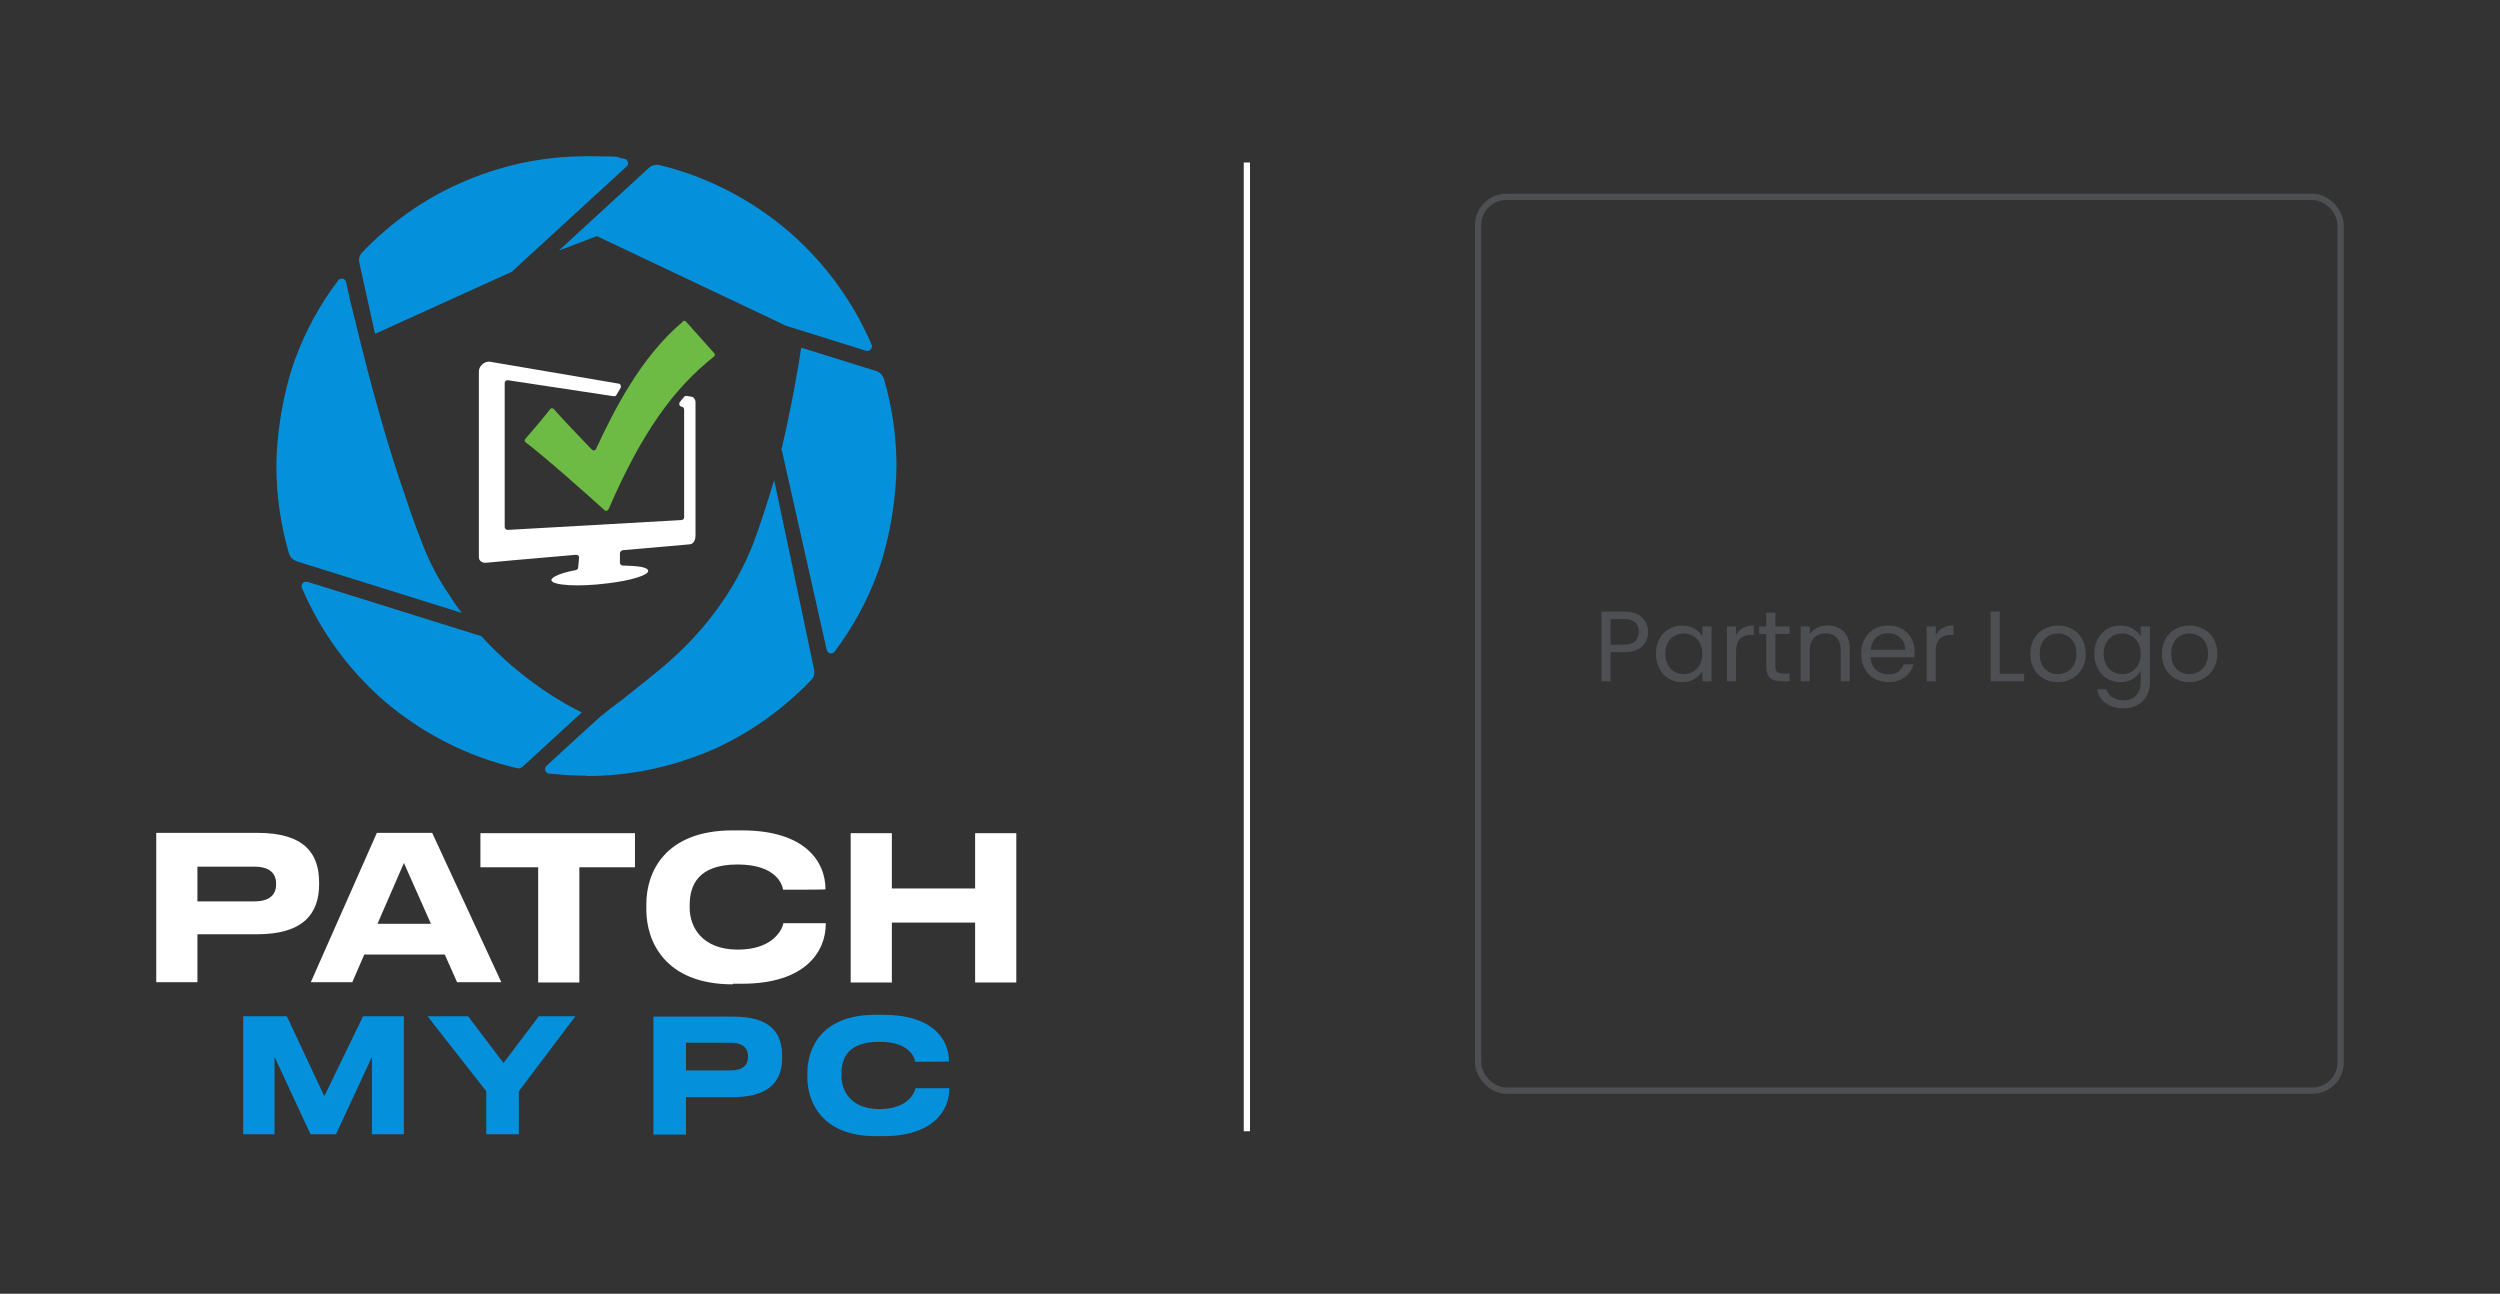 <?xml version="1.0" encoding="UTF-8"?> <svg xmlns="http://www.w3.org/2000/svg" width="400" height="207" viewBox="0 0 400 207" fill="none"><rect x="0" y="0" width="400" height="207" fill="#333333" stroke="none"/><line x1="199.5" y1="26" x2="199.5" y2="181" stroke="white"></line><path d="M38.913 162.606H45.894L51.892 175.389L58.087 162.606H64.625V181.485H59.513V169.096L53.76 181.485H49.68L43.928 169.096V181.485H38.913V162.606Z" fill="#0490DA"></path><path d="M77.802 174.602L68.411 162.606H74.901L80.555 170.079L86.208 162.606H92.059L83.013 174.602V181.485H77.802V174.602Z" fill="#0490DA"></path><path d="M109.758 175.488V181.535H104.546V162.656H117.329C123.278 162.656 125.146 165.262 125.146 168.949V169.244C125.146 172.833 123.228 175.537 117.329 175.537H109.758V175.488ZM109.758 171.26H116.936C118.853 171.26 119.689 170.424 119.689 169.097V168.998C119.689 167.671 118.804 166.835 116.936 166.835H109.758V171.26Z" fill="#0490DA"></path><path d="M140.091 181.781C131.439 181.781 129.177 176.226 129.177 172.391V171.654C129.177 167.721 131.439 162.362 140.091 162.362H141.271C149.186 162.362 151.841 166.246 151.841 169.835C151.841 169.884 146.433 169.884 146.433 169.884C146.335 169.343 145.696 166.688 140.681 166.688C135.667 166.688 134.634 169.294 134.634 171.801V172.145C134.634 174.505 136.109 177.455 140.73 177.455C145.352 177.455 146.384 174.702 146.482 174.112H151.89V174.21C151.89 177.652 149.334 181.781 141.32 181.781H140.14H140.091Z" fill="#0490DA"></path><path d="M31.588 149.53V157.151H25V133.257H41.175C48.697 133.257 51.056 136.551 51.056 141.173V141.517C51.056 146.04 48.648 149.481 41.175 149.481H31.588V149.53ZM31.588 144.221H40.683C43.092 144.221 44.174 143.188 44.174 141.517V141.369C44.174 139.698 43.092 138.665 40.683 138.665H31.588V144.27V144.221Z" fill="white"></path><path d="M71.164 152.726H58.284L56.366 157.151H49.729L60.299 133.258H69.149L80.21 157.151H73.131L71.164 152.726ZM64.626 138.076L60.398 147.81H68.952L64.626 138.076Z" fill="white"></path><path d="M86.109 138.764H76.867V133.307H101.596V138.764H92.697V157.2H86.109V138.764Z" fill="white"></path><path d="M117.23 157.493C106.316 157.493 103.416 150.512 103.416 145.596V144.612C103.416 139.647 106.316 132.862 117.23 132.862H118.705C128.735 132.862 132.078 137.779 132.078 142.302C132.078 142.351 125.293 142.351 125.293 142.351C125.195 141.663 124.31 138.319 118.017 138.319C111.724 138.319 110.348 141.613 110.348 144.809V145.251C110.348 148.201 112.216 151.938 118.066 151.938C123.917 151.938 125.244 148.447 125.342 147.71H132.127V147.808C132.127 152.183 128.931 157.395 118.754 157.395H117.28L117.23 157.493Z" fill="white"></path><path d="M136.109 133.307H142.697V142.156H156.02V133.307H162.608V157.2H156.02V147.613H142.697V157.2H136.109V133.307Z" fill="white"></path><path d="M47.467 89.798C46.877 89.601 46.435 89.159 46.238 88.569C44.911 83.997 44.222 79.326 44.222 74.558C44.222 69.789 45.206 63.053 47.172 57.596C48.844 53.024 51.154 48.747 54.104 44.863C54.498 44.371 55.235 44.519 55.383 45.158C55.727 46.83 56.218 48.944 56.759 51.057C59.463 62.267 62.167 71.804 64.92 79.621C65.805 82.325 66.739 84.882 67.673 87.242C68.706 89.847 70.033 92.502 71.705 94.911C72.344 95.944 72.934 96.828 73.475 97.517C73.622 97.713 73.769 97.861 73.868 98.058L47.418 89.798H47.467Z" fill="#0490DA"></path><path d="M93.829 124.114C91.813 124.114 89.797 123.967 87.831 123.77C87.241 123.721 86.995 122.934 87.437 122.541C90.682 119.542 94.369 116.15 96.09 114.626C97.27 113.692 98.352 112.807 99.531 111.971C101.646 110.299 103.661 108.677 105.529 107.153C112.609 101.303 117.624 94.469 120.573 86.799C121.704 83.8 122.786 80.408 123.867 76.819C124.9 81.736 128.194 97.173 130.258 107.153C130.357 107.743 130.258 108.333 129.816 108.775C125.342 113.446 120.131 117.182 114.28 119.837C107.84 122.639 101.056 124.163 93.927 124.163L93.829 124.114Z" fill="#0490DA"></path><path d="M124.998 72.047C126.669 65.017 127.702 58.872 128.193 55.627L140.189 59.363C140.779 59.56 141.222 60.002 141.418 60.592C142.746 65.115 143.434 69.786 143.434 74.506C143.434 79.225 142.451 86.01 140.484 91.467C138.813 96.088 136.453 100.365 133.552 104.249C133.208 104.741 132.421 104.593 132.274 104.004L125.096 72.047H124.998Z" fill="#0490DA"></path><path d="M125.391 51.942L95.5 37.783L89.404 40.094L103.809 26.869C104.3 26.426 104.939 26.279 105.578 26.426C113.248 28.295 120.327 31.982 126.325 37.144C131.979 42.06 136.502 48.255 139.452 55.138C139.698 55.678 139.157 56.268 138.567 56.121L125.342 51.991L125.391 51.942Z" fill="#0490DA"></path><path d="M57.497 42.06C57.35 41.47 57.497 40.831 57.94 40.388C62.413 35.718 67.625 31.981 73.475 29.375C79.916 26.475 86.749 25 93.829 25C100.908 25 97.86 25.148 99.876 25.393C100.466 25.492 100.712 26.229 100.269 26.622L81.882 43.485L60.005 53.416L57.497 42.06Z" fill="#0490DA"></path><path d="M83.503 122.735C83.307 122.882 83.11 122.981 82.864 122.931C74.998 121.162 67.575 117.376 61.429 112.116C55.726 107.15 51.252 100.955 48.303 94.073C48.057 93.532 48.597 92.942 49.187 93.089L77.014 101.791C83.503 108.92 90.583 112.804 93.09 113.984L83.552 122.735H83.503Z" fill="#0490DA"></path><path d="M111.281 85.619V64.332C111.281 63.938 110.986 63.545 110.74 63.496L109.904 63.348C109.757 63.348 109.56 63.348 109.462 63.496C109.216 63.742 109.019 64.037 108.774 64.332C108.577 64.627 108.724 65.02 109.069 65.069C109.265 65.069 109.462 65.315 109.462 65.511V82.768C109.462 83.014 109.265 83.21 109.019 83.21L81.242 84.784C80.996 84.784 80.751 84.587 80.751 84.341V61.283C80.751 60.989 80.996 60.792 81.291 60.841L98.204 63.398C98.4 63.398 98.597 63.348 98.646 63.152C98.843 62.807 99.088 62.463 99.285 62.07C99.433 61.775 99.285 61.431 98.99 61.382L78.489 57.891C77.457 57.695 76.621 58.678 76.621 59.366V89.159C76.621 89.7 77.112 90.093 77.752 90.044C77.752 90.044 84.487 89.405 92.156 88.766C92.451 88.766 92.697 88.962 92.648 89.257L92.501 90.831C92.501 91.027 92.304 91.175 92.107 91.224C89.846 91.617 88.272 92.305 88.223 92.797C88.223 93.682 92.599 93.928 97.171 93.338C101.006 92.895 103.71 92.01 103.71 91.371C103.71 90.732 102.087 90.536 99.629 90.486C99.383 90.486 99.187 90.29 99.187 89.995V88.471C99.236 88.225 99.433 88.077 99.678 88.028C105.185 87.537 110.199 87.094 110.347 87.094C111.33 86.996 111.281 85.668 111.281 85.619Z" fill="white"></path><path d="M109.216 51.499C102.431 57.202 98.154 65.855 95.352 71.853C95.253 72.099 94.909 72.148 94.713 71.951C93.484 70.673 89.747 66.789 88.616 65.462C88.469 65.265 88.174 65.265 88.026 65.462C87.092 66.691 85.126 69.001 84.044 70.23C83.897 70.378 83.946 70.673 84.093 70.771C86.945 72.885 94.073 79.227 96.728 81.636C96.925 81.833 97.22 81.734 97.367 81.489C102.726 69.1 107.839 62.118 114.23 57.055C114.427 56.907 114.427 56.661 114.279 56.514L109.756 51.45C109.609 51.303 109.363 51.253 109.216 51.45V51.499Z" fill="#6DBA44"></path><g opacity="0.45"><rect x="236.5" y="31.5" width="138" height="143" rx="4.5" stroke="#6C727A"></rect><path d="M263.688 101.112C263.688 102.04 263.368 102.813 262.728 103.432C262.099 104.04 261.133 104.344 259.832 104.344H257.688V109H256.232V97.848H259.832C261.091 97.848 262.045 98.152 262.696 98.76C263.357 99.368 263.688 100.152 263.688 101.112ZM259.832 103.144C260.643 103.144 261.24 102.968 261.624 102.616C262.008 102.264 262.2 101.763 262.2 101.112C262.2 99.736 261.411 99.048 259.832 99.048H257.688V103.144H259.832ZM264.954 104.584C264.954 103.688 265.135 102.904 265.498 102.232C265.86 101.549 266.356 101.021 266.986 100.648C267.626 100.275 268.335 100.088 269.114 100.088C269.882 100.088 270.548 100.253 271.114 100.584C271.679 100.915 272.1 101.331 272.378 101.832V100.232H273.85V109H272.378V107.368C272.09 107.88 271.658 108.307 271.082 108.648C270.516 108.979 269.855 109.144 269.098 109.144C268.319 109.144 267.615 108.952 266.986 108.568C266.356 108.184 265.86 107.645 265.498 106.952C265.135 106.259 264.954 105.469 264.954 104.584ZM272.378 104.6C272.378 103.939 272.244 103.363 271.978 102.872C271.711 102.381 271.348 102.008 270.89 101.752C270.442 101.485 269.946 101.352 269.402 101.352C268.858 101.352 268.362 101.48 267.914 101.736C267.466 101.992 267.108 102.365 266.842 102.856C266.575 103.347 266.442 103.923 266.442 104.584C266.442 105.256 266.575 105.843 266.842 106.344C267.108 106.835 267.466 107.213 267.914 107.48C268.362 107.736 268.858 107.864 269.402 107.864C269.946 107.864 270.442 107.736 270.89 107.48C271.348 107.213 271.711 106.835 271.978 106.344C272.244 105.843 272.378 105.261 272.378 104.6ZM277.766 101.656C278.022 101.155 278.385 100.765 278.854 100.488C279.334 100.211 279.915 100.072 280.598 100.072V101.576H280.214C278.582 101.576 277.766 102.461 277.766 104.232V109H276.31V100.232H277.766V101.656ZM284.055 101.432V106.6C284.055 107.027 284.146 107.331 284.327 107.512C284.508 107.683 284.823 107.768 285.271 107.768H286.343V109H285.031C284.22 109 283.612 108.813 283.207 108.44C282.802 108.067 282.599 107.453 282.599 106.6V101.432H281.463V100.232H282.599V98.024H284.055V100.232H286.343V101.432H284.055ZM292.379 100.072C293.446 100.072 294.31 100.397 294.971 101.048C295.632 101.688 295.963 102.616 295.963 103.832V109H294.523V104.04C294.523 103.165 294.304 102.499 293.867 102.04C293.43 101.571 292.832 101.336 292.075 101.336C291.307 101.336 290.694 101.576 290.235 102.056C289.787 102.536 289.563 103.235 289.563 104.152V109H288.107V100.232H289.563V101.48C289.851 101.032 290.24 100.685 290.731 100.44C291.232 100.195 291.782 100.072 292.379 100.072ZM306.341 104.28C306.341 104.557 306.325 104.851 306.293 105.16H299.285C299.339 106.024 299.632 106.701 300.165 107.192C300.709 107.672 301.365 107.912 302.133 107.912C302.763 107.912 303.285 107.768 303.701 107.48C304.128 107.181 304.427 106.787 304.597 106.296H306.165C305.931 107.139 305.461 107.827 304.757 108.36C304.053 108.883 303.179 109.144 302.133 109.144C301.301 109.144 300.555 108.957 299.893 108.584C299.243 108.211 298.731 107.683 298.357 107C297.984 106.307 297.797 105.507 297.797 104.6C297.797 103.693 297.979 102.899 298.341 102.216C298.704 101.533 299.211 101.011 299.861 100.648C300.523 100.275 301.28 100.088 302.133 100.088C302.965 100.088 303.701 100.269 304.341 100.632C304.981 100.995 305.472 101.496 305.813 102.136C306.165 102.765 306.341 103.48 306.341 104.28ZM304.837 103.976C304.837 103.421 304.715 102.947 304.469 102.552C304.224 102.147 303.888 101.843 303.461 101.64C303.045 101.427 302.581 101.32 302.069 101.32C301.333 101.32 300.704 101.555 300.181 102.024C299.669 102.493 299.376 103.144 299.301 103.976H304.837ZM309.719 101.656C309.975 101.155 310.338 100.765 310.807 100.488C311.287 100.211 311.869 100.072 312.551 100.072V101.576H312.167C310.535 101.576 309.719 102.461 309.719 104.232V109H308.263V100.232H309.719V101.656ZM319.954 107.816H323.858V109H318.498V97.848H319.954V107.816ZM329.228 109.144C328.407 109.144 327.66 108.957 326.988 108.584C326.327 108.211 325.804 107.683 325.42 107C325.047 106.307 324.86 105.507 324.86 104.6C324.86 103.704 325.052 102.915 325.436 102.232C325.831 101.539 326.364 101.011 327.036 100.648C327.708 100.275 328.46 100.088 329.292 100.088C330.124 100.088 330.876 100.275 331.548 100.648C332.22 101.011 332.748 101.533 333.132 102.216C333.527 102.899 333.724 103.693 333.724 104.6C333.724 105.507 333.521 106.307 333.116 107C332.721 107.683 332.183 108.211 331.5 108.584C330.817 108.957 330.06 109.144 329.228 109.144ZM329.228 107.864C329.751 107.864 330.241 107.741 330.7 107.496C331.159 107.251 331.527 106.883 331.804 106.392C332.092 105.901 332.236 105.304 332.236 104.6C332.236 103.896 332.097 103.299 331.82 102.808C331.543 102.317 331.18 101.955 330.732 101.72C330.284 101.475 329.799 101.352 329.276 101.352C328.743 101.352 328.252 101.475 327.804 101.72C327.367 101.955 327.015 102.317 326.748 102.808C326.481 103.299 326.348 103.896 326.348 104.6C326.348 105.315 326.476 105.917 326.732 106.408C326.999 106.899 327.351 107.267 327.788 107.512C328.225 107.747 328.705 107.864 329.228 107.864ZM339.254 100.088C340.012 100.088 340.673 100.253 341.238 100.584C341.814 100.915 342.241 101.331 342.518 101.832V100.232H343.99V109.192C343.99 109.992 343.82 110.701 343.478 111.32C343.137 111.949 342.646 112.44 342.006 112.792C341.377 113.144 340.641 113.32 339.798 113.32C338.646 113.32 337.686 113.048 336.918 112.504C336.15 111.96 335.697 111.219 335.558 110.28H336.998C337.158 110.813 337.489 111.24 337.99 111.56C338.492 111.891 339.094 112.056 339.798 112.056C340.598 112.056 341.249 111.805 341.75 111.304C342.262 110.803 342.518 110.099 342.518 109.192V107.352C342.23 107.864 341.804 108.291 341.238 108.632C340.673 108.973 340.012 109.144 339.254 109.144C338.476 109.144 337.766 108.952 337.126 108.568C336.497 108.184 336.001 107.645 335.638 106.952C335.276 106.259 335.094 105.469 335.094 104.584C335.094 103.688 335.276 102.904 335.638 102.232C336.001 101.549 336.497 101.021 337.126 100.648C337.766 100.275 338.476 100.088 339.254 100.088ZM342.518 104.6C342.518 103.939 342.385 103.363 342.118 102.872C341.852 102.381 341.489 102.008 341.03 101.752C340.582 101.485 340.086 101.352 339.542 101.352C338.998 101.352 338.502 101.48 338.054 101.736C337.606 101.992 337.249 102.365 336.982 102.856C336.716 103.347 336.582 103.923 336.582 104.584C336.582 105.256 336.716 105.843 336.982 106.344C337.249 106.835 337.606 107.213 338.054 107.48C338.502 107.736 338.998 107.864 339.542 107.864C340.086 107.864 340.582 107.736 341.03 107.48C341.489 107.213 341.852 106.835 342.118 106.344C342.385 105.843 342.518 105.261 342.518 104.6ZM350.275 109.144C349.453 109.144 348.707 108.957 348.035 108.584C347.373 108.211 346.851 107.683 346.467 107C346.093 106.307 345.907 105.507 345.907 104.6C345.907 103.704 346.099 102.915 346.483 102.232C346.877 101.539 347.411 101.011 348.083 100.648C348.755 100.275 349.507 100.088 350.339 100.088C351.171 100.088 351.923 100.275 352.595 100.648C353.267 101.011 353.795 101.533 354.179 102.216C354.573 102.899 354.771 103.693 354.771 104.6C354.771 105.507 354.568 106.307 354.163 107C353.768 107.683 353.229 108.211 352.547 108.584C351.864 108.957 351.107 109.144 350.275 109.144ZM350.275 107.864C350.797 107.864 351.288 107.741 351.747 107.496C352.205 107.251 352.573 106.883 352.851 106.392C353.139 105.901 353.283 105.304 353.283 104.6C353.283 103.896 353.144 103.299 352.867 102.808C352.589 102.317 352.227 101.955 351.779 101.72C351.331 101.475 350.845 101.352 350.323 101.352C349.789 101.352 349.299 101.475 348.851 101.72C348.413 101.955 348.061 102.317 347.795 102.808C347.528 103.299 347.395 103.896 347.395 104.6C347.395 105.315 347.523 105.917 347.779 106.408C348.045 106.899 348.397 107.267 348.835 107.512C349.272 107.747 349.752 107.864 350.275 107.864Z" fill="#6C727A"></path></g></svg> 